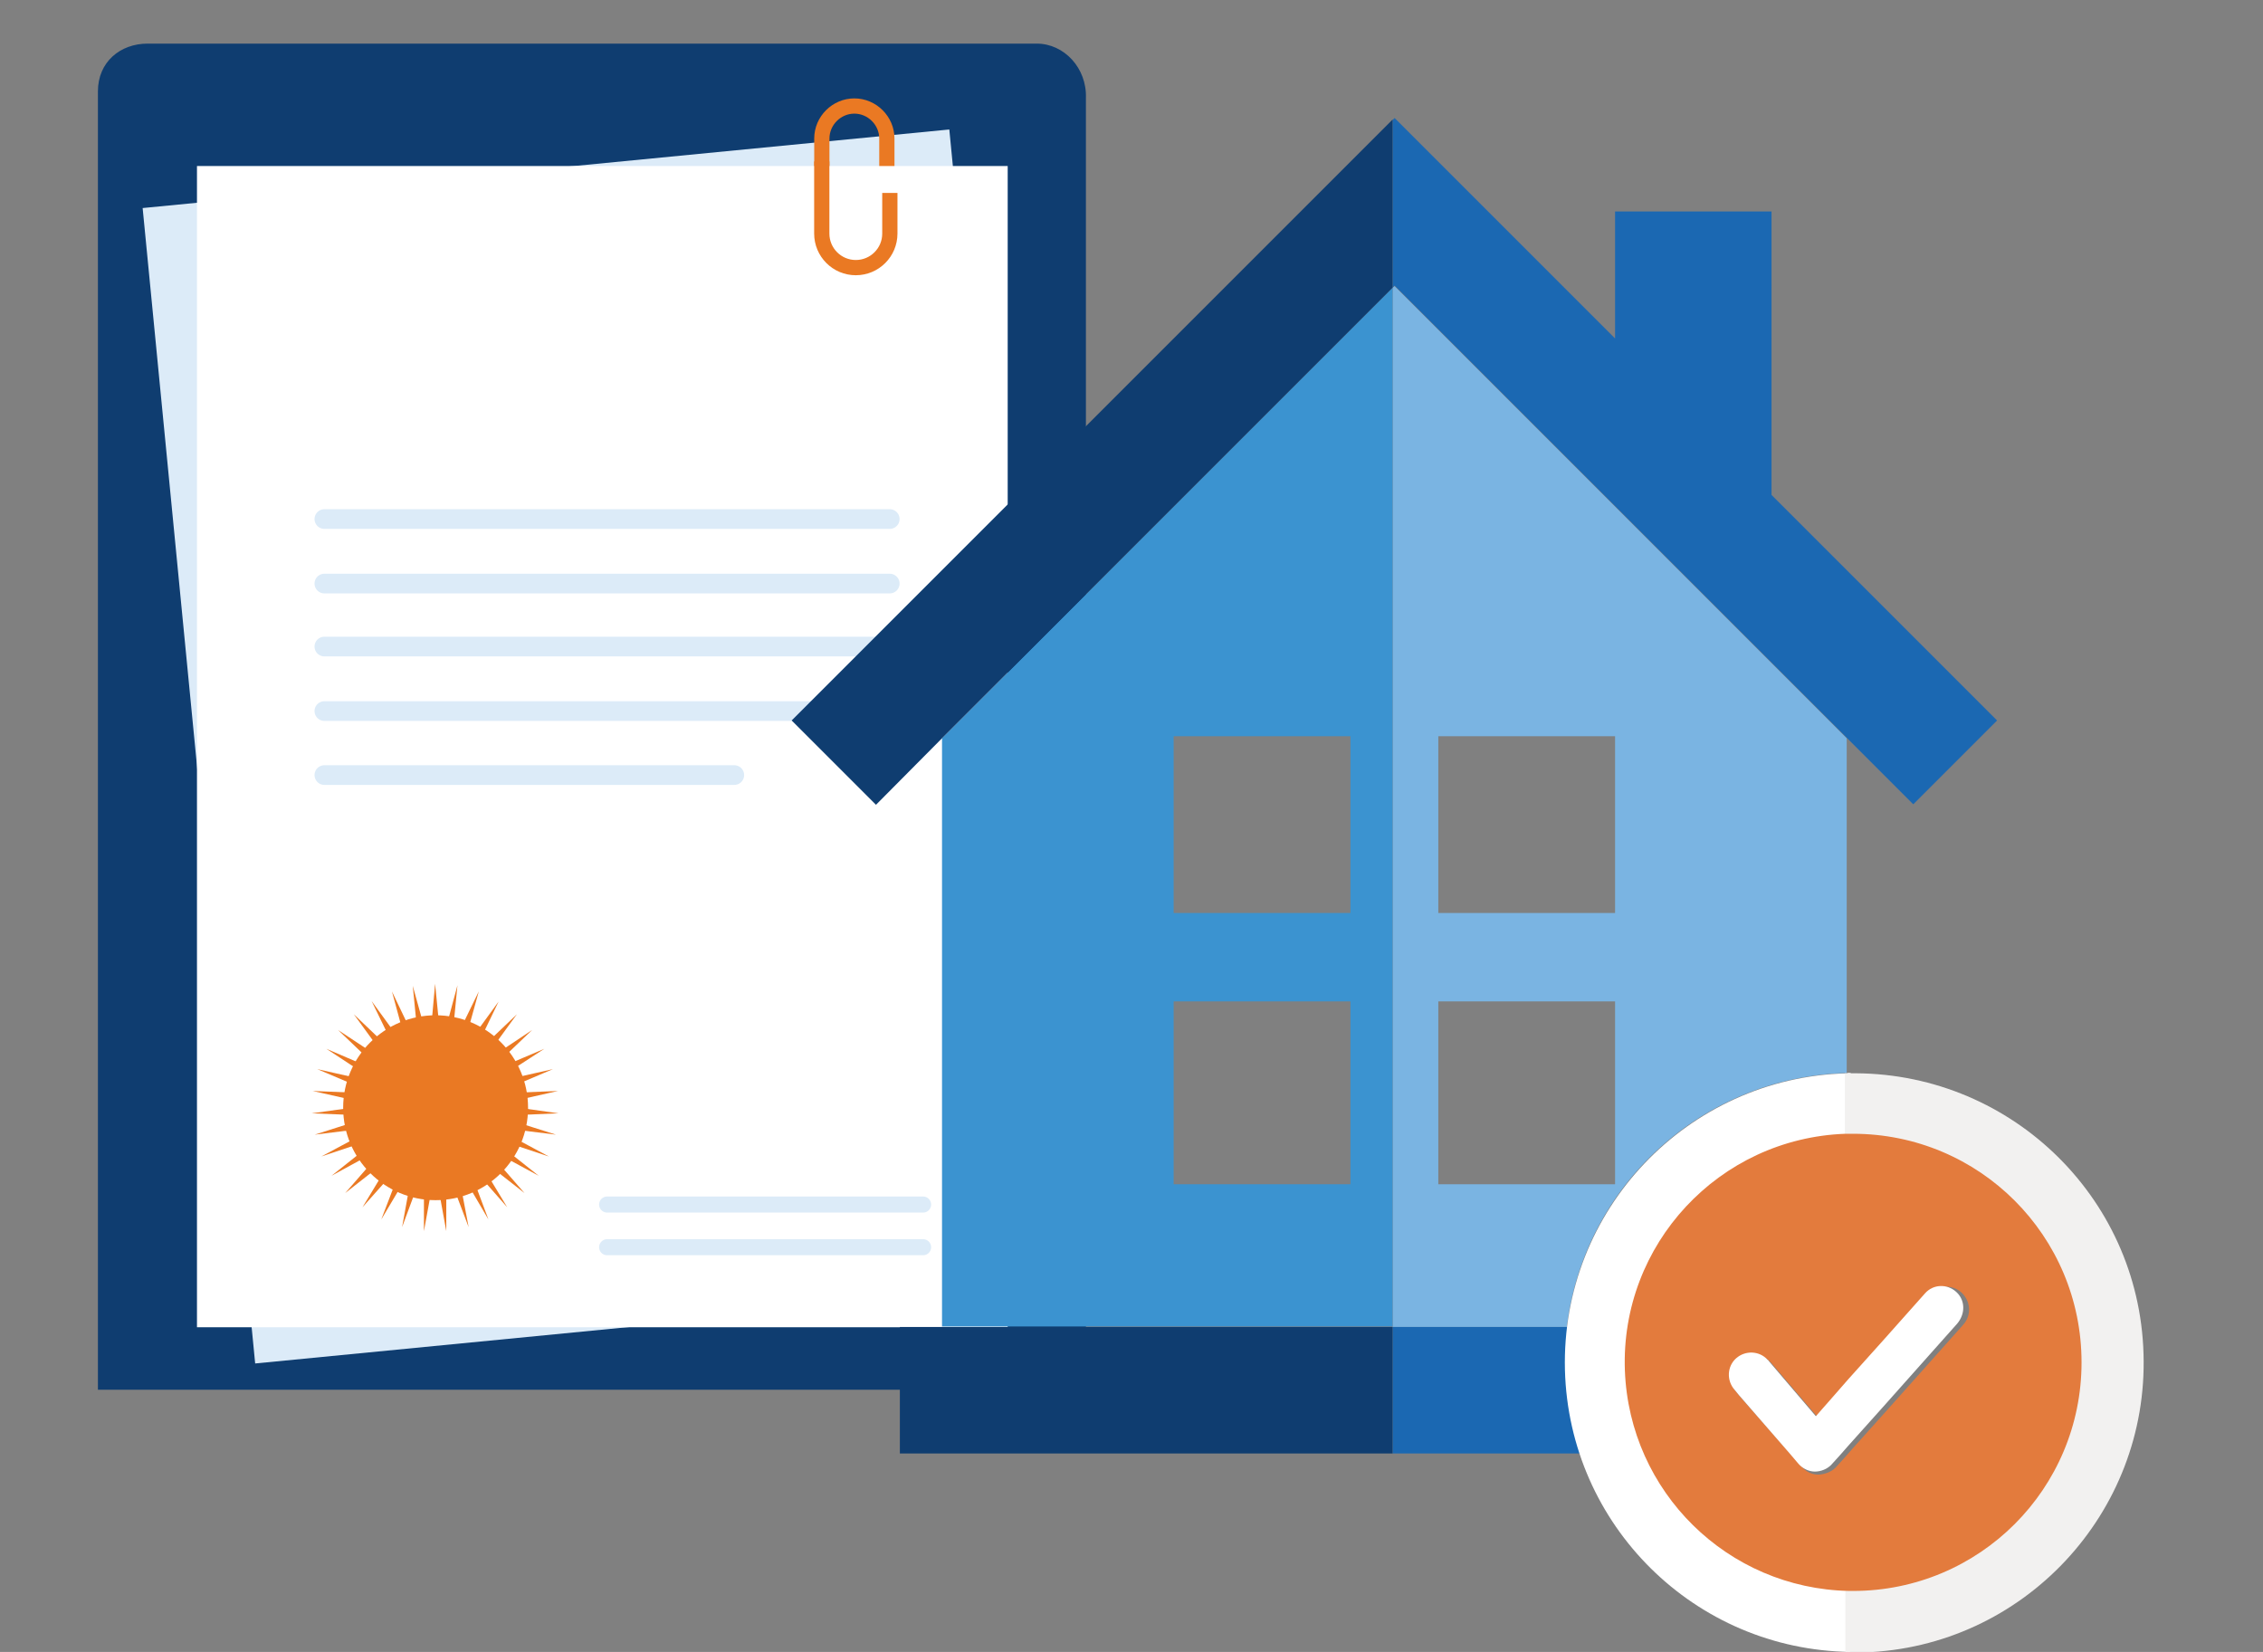 <?xml version="1.0" encoding="utf-8"?>
<!-- Generator: Adobe Illustrator 27.3.1, SVG Export Plug-In . SVG Version: 6.00 Build 0)  -->
<svg version="1.1" id="Layer_1" xmlns="http://www.w3.org/2000/svg" xmlns:xlink="http://www.w3.org/1999/xlink" x="0px" y="0px"
	 viewBox="0 0 445.5 325.2" style="enable-background:new 0 0 445.5 325.2;" xml:space="preserve">
<rect x="0" y="0" width="445.5" height="325.2" fill="#808080" stroke="none"/>
<style type="text/css">
	.st0{fill:#0F3D70;}
	.st1{fill:#DCEBF8;}
	.st2{fill:none;stroke:#EA7923;stroke-width:3;stroke-miterlimit:10;}
	.st3{fill:#FFFFFF;}
	.st4{fill:#EA7923;}
	.st5{fill:none;stroke:#DCEBF8;stroke-width:3.874;stroke-linecap:round;stroke-linejoin:round;stroke-miterlimit:10;}
	.st6{fill:none;stroke:#DCEBF8;stroke-width:3.163;stroke-linecap:round;stroke-linejoin:round;stroke-miterlimit:10;}
	.st7{fill:none;}
	.st8{fill:#7AB4E2;}
	.st9{fill:#1B68B2;}
	.st10{fill:#F2F1F0;}
	.st11{fill:#3B93D0;}
	.st12{fill:#E37B3D;}
</style>
<g id="Group_8448" transform="translate(-869.286 -5294.184)">
	<g id="Group_8447" transform="translate(921.563 5336.768)">
		<g id="Group_6913" transform="translate(0 0)">
			<path id="Path_3602" class="st0" d="M151.8-34H-23.2c-5.4,0-9.8,3.6-9.8,9.4V231h194.5V-23.3C161.7-29.2,157.2-34,151.8-34z"/>
			
				<rect id="Rectangle_2978" x="-13.5" y="-9.9" transform="matrix(0.995 -9.690545e-02 9.690545e-02 0.995 -9.804 6.915)" class="st1" width="159.6" height="228.6"/>
			<g id="Group_6896" transform="translate(127.112 10.986)">
				<path id="Path_1264" class="st2" d="M-17.6-19.8v-6.5c0-3.5,2.9-6.4,6.4-6.4l0,0c3.5,0,6.4,2.9,6.4,6.4v10.1"/>
			</g>
			<rect id="Rectangle_2979" x="-13.5" y="-9.9" class="st3" width="159.6" height="228.6"/>
			<path id="Path_3603" class="st2" d="M122.9-4.6v8c0,3.7-3,6.7-6.7,6.7l0,0c-3.7,0-6.7-3-6.7-6.7v-14.2"/>
			<g id="Group_6897" transform="translate(37.479 165.185)">
				<path id="Path_1266" class="st4" d="M-4.1-14.1l1.2,12.2l3.2-11.9L-0.9-1.5l5.4-11.1L1.2-0.7l7.2-9.9L3.1,0.4L12-8.1L4.8,1.8
					L15-5L6.1,3.5l11.3-4.8L7.1,5.4l12-2.7L7.8,7.5L20.1,7l-12,2.7l12.1,1.7L8,11.9l11.7,3.7L7.5,14.1l10.8,5.8L6.6,16l9.7,7.7
					L5.4,17.8l8.1,9.3l-9.7-7.6l6.3,10.4l-8-9.1l4.3,11.5L0.2,21.7l2.3,12.1l-4.4-11.6v12.4l-2.2-12.1l-2.2,12.1V22.2l-4.3,11.6
					l2.2-12.1l-6.3,10.6l4.4-11.5l-8.1,9.1l6.3-10.4l-9.7,7.6l8.1-9.3l-10.8,5.9l9.7-7.7l-11.7,3.9l10.8-5.8l-12.1,1.5l11.6-3.7
					l-12.2-0.5l12.2-1.7l-12-2.7l12.2,0.5l-11.3-4.8l12,2.7l-10.2-6.7l11.2,4.8L-23.2-5l10.3,6.8l-7.2-9.9l8.9,8.5l-5.4-11.1
					l7.2,9.9l-3.2-11.8l5.3,11.1l-1.2-12.2l3.3,11.9L-4.1-14.1z"/>
				<ellipse id="Ellipse_282" class="st4" cx="-4" cy="10.3" rx="18.2" ry="18.2"/>
			</g>
			<g id="Group_6898" transform="translate(39.779 83.597)">
				<line id="Line_249" class="st5" x1="-28.2" y1="-24" x2="83.1" y2="-24"/>
				<line id="Line_250" class="st5" x1="-28.2" y1="-11.3" x2="83.1" y2="-11.3"/>
				<line id="Line_251" class="st5" x1="-28.2" y1="1.1" x2="83.1" y2="1.1"/>
				<line id="Line_252" class="st5" x1="-28.2" y1="13.8" x2="83.1" y2="13.8"/>
				<line id="Line_253" class="st5" x1="-28.2" y1="26.4" x2="52.5" y2="26.4"/>
			</g>
			<g id="Group_6899" transform="translate(89.445 204.044)">
				<line id="Line_254" class="st6" x1="-22.2" y1="-9.5" x2="40" y2="-9.5"/>
				<line id="Line_255" class="st6" x1="-22.2" y1="-1.1" x2="40" y2="-1.1"/>
				<path id="Path_1267" class="st6" d="M-22.2,15.7"/>
			</g>
		</g>
	</g>
	<g id="Group_8299" transform="translate(1043.435 5349.816)">
		<rect id="Rectangle_3241" x="109" y="89.3" class="st7" width="34.8" height="34.8"/>
		<path id="Path_4478" class="st8" d="M100,1v204.6h34.3c3.4-28,26.9-49.3,55.1-50V89.7L104.9,5.2l-4.5-4.5L100,1z M109,89.3h34.8
			v34.8H109L109,89.3z M109,141.5h34.8v36H109L109,141.5z"/>
		<path id="Path_4479" class="st9" d="M100.4,0.6L100.4,0.6L100.4,0.6l4.5,4.5l97.6,97.6L219,86.2l-44.4-44.4V-14h-30.8v25
			l-43.4-43.4l-0.4,0.4V1L100.4,0.6z"/>
		<path id="Path_4481" class="st9" d="M143.8,205.6H100v24.9h43.7c-0.3-4-0.5-8-0.5-12.1C143.2,214.1,143.5,209.8,143.8,205.6z"/>
		<path id="Path_4482" class="st3" d="M190.2,167.9v-12.3c-0.2,0-0.5,0-0.7,0v12.3C189.7,167.9,189.9,167.9,190.2,167.9z"/>
		<path id="Path_4483" class="st3" d="M190.9,155.5c-0.1,0-0.1,0-0.2,0C190.8,155.5,190.8,155.5,190.9,155.5L190.9,155.5z"/>
		<path id="Path_4485" class="st10" d="M190.2,155.5L190.2,155.5c0.2,0,0.4,0,0.5,0C190.5,155.5,190.3,155.5,190.2,155.5z"/>
		<path id="Path_4486" class="st10" d="M190.2,269.5c0.2,0,0.5,0,0.7,0C190.6,269.5,190.4,269.5,190.2,269.5L190.2,269.5z"/>
		<path id="Path_4490" class="st11" d="M100,1L11.3,89.7v115.8H100V1z M91.7,177.5H56.9v-36h34.8L91.7,177.5z M91.7,124.1H56.9V89.3
			h34.8L91.7,124.1z"/>
		<path id="Path_4491" class="st0" d="M-1.7,102.8l13-13.1L100,1v-33.1L-18.3,86.2L-1.7,102.8z"/>
		<path id="Path_4492" class="st0" d="M11.3,205.6H3v24.9h97v-24.9H11.3z"/>
		<g id="Group_8446" transform="translate(134.829 168.864)">
			<path id="Path_4570" class="st3" d="M16,61.7C5.8,39.5,15.6,13.3,37.8,3.1c5.3-2.4,11-3.8,16.8-4v-12.3
				C23.2-12.4-1.7,13.8-0.9,45.2c0.8,30.6,25.6,55.1,56.2,55.5V87.5C38.4,87.2,23.1,77.2,16,61.7z"/>
			<path id="Path_4571" class="st10" d="M54.9-13.2c-0.1,0-0.1,0-0.2,0c-0.2,0-0.4,0-0.5,0v12.3c0.2,0,0.5,0,0.7,0h0.1
				c24.4,0,44.3,19.8,44.3,44.3S79.5,87.6,55.1,87.6l-0.1,0c-0.2,0-0.5,0-0.7,0v13.2c0.2,0,0.5,0,0.7,0c1,0,1.9,0,2.9,0
				C89.3,99.8,114,73.4,113,42C112.1,10.8,86.2-13.8,54.9-13.2L54.9-13.2z"/>
			<path id="Path_4572" class="st12" d="M55.8-1.3h-0.1c-0.3,0-0.5,0-0.7,0c-0.3,0-0.5,0-0.7,0C29.4-0.4,10,20.5,10.9,45.3
				c0.9,23.9,20.2,42.9,44.1,43.4c0.3,0,0.5,0,0.7,0l0.1,0c24.9,0,45-20.1,45-45S80.7-1.3,55.8-1.3L55.8-1.3z M77.5,36.3L62.7,52.9
				l-7,7.8l-0.7,0.8l-0.7,0.8l-1.9,2.1c-0.9,0.9-2.1,1.3-3.3,1.4c-1.3,0-2.5-0.5-3.3-1.5l-1.8-2L33.8,50.7l-0.9-1.1
				c-1.6-1.8-1.5-4.6,0.4-6.3c1.8-1.6,4.5-1.5,6.2,0.3c0.1,0.1,0.1,0.1,0.2,0.2l5.9,6.9l3.6,4.2l3.7-4.2l1.4-1.6l0.7-0.8l0.7-0.8
				l7-7.9l8.2-9.3c1.6-1.8,4.4-2,6.2-0.4C79,31.6,79.2,34.4,77.5,36.3C77.6,36.2,77.5,36.2,77.5,36.3L77.5,36.3z"/>
			<path id="Path_4573" class="st3" d="M76.1,29.8c-1.8-1.6-4.5-1.5-6.1,0.3l-8.1,9.1L54.9,47l-0.7,0.8l-0.7,0.8l-1.4,1.6l-3.6,4.1
				l-3.5-4.1l-5.8-6.8c0-0.1-0.1-0.1-0.2-0.2c-1.6-1.8-4.4-1.9-6.2-0.3c-1.8,1.6-1.9,4.4-0.3,6.2l0.9,1.1l10,11.5l1.7,2
				c0.8,0.9,2,1.5,3.2,1.5c1.2,0,2.4-0.5,3.2-1.3l1.9-2.1l0.7-0.8l0.7-0.8l6.9-7.7l14.6-16.4C78,34.1,77.9,31.4,76.1,29.8z"/>
		</g>
	</g>
</g>
</svg>
